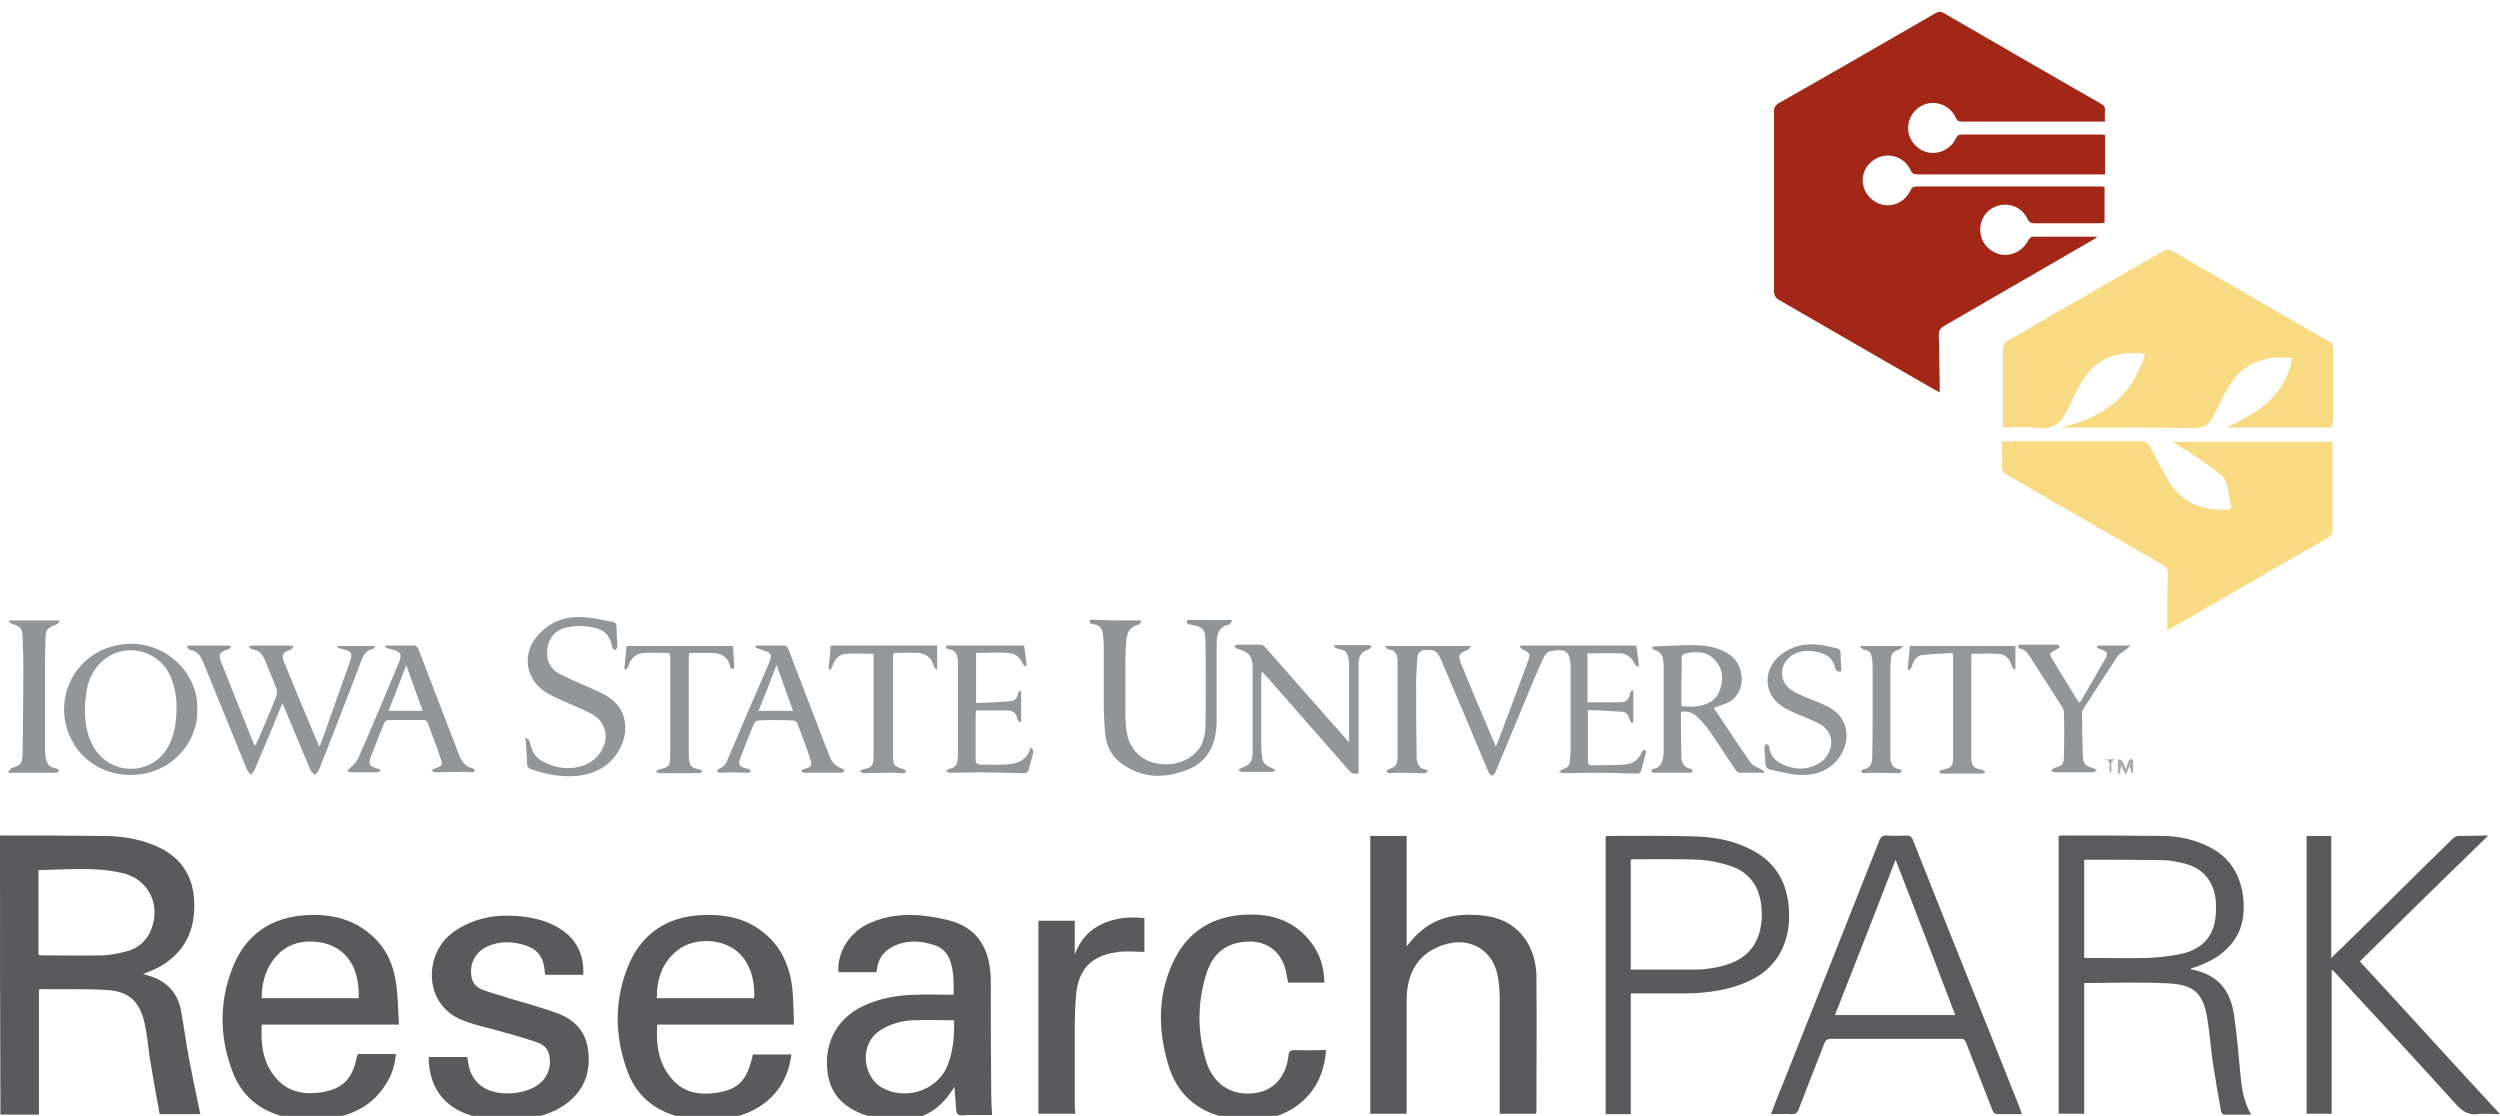 <?xml version="1.0" encoding="utf-8"?>
<!-- Generator: Adobe Illustrator 28.3.0, SVG Export Plug-In . SVG Version: 6.00 Build 0)  -->
<svg version="1.1" id="Layer_1" xmlns="http://www.w3.org/2000/svg" xmlns:xlink="http://www.w3.org/1999/xlink" x="0px" y="0px"
	 viewBox="0 0 577.8 257.9" style="enable-background:new 0 0 577.8 257.9;" xml:space="preserve">
<style type="text/css">
	.st0{fill:#5A5A5D;}
	.st1{fill:#A22716;}
	.st2{fill:#F7DA81;}
	.st3{fill:#5B5B5E;}
	.st4{fill:#59595C;}
	.st5{fill:#939698;}
	.st6{fill:#929597;}
	.st7{fill:#949799;}
	.st8{fill:#A9ACAD;}
</style>
<g>
	<path class="st0" d="M0,193.1c7.8,0,15.6,0,23.4,0.1c4.1,0,8.2,0.5,12.1,2.1c6,2.4,9.2,6.8,9.4,13.3c0.2,6.3-2.1,11.3-7.6,14.6
		c-1.3,0.8-2.8,1.3-4.2,1.9c0.4,0.1,0.8,0.3,1.3,0.4c4,1.2,6.6,3.8,7.4,7.9c0.7,3.8,1.2,7.6,1.9,11.4c0.8,4.2,1.7,8.4,2.6,12.7
		c-2.8,0-6,0-9.4,0c-0.8-4.3-1.6-8.7-2.3-13.1c-0.4-2.7-0.6-5.4-1.2-8c-1.2-5.1-3.7-7.3-8.8-7.6s-10.1-0.1-15.2-0.2
		c-0.1,0-0.2,0.1-0.4,0.1c0,9.6,0,19.1,0,28.9c-3,0-6,0-8.9,0C0,236.1,0,214.6,0,193.1z M8.9,201.1c0,6.5,0,13,0,19.6
		c0.2,0,0.4,0.1,0.5,0.1c4.8,0,9.7,0.1,14.5,0c1.9-0.1,3.8-0.5,5.6-1c2.2-0.6,3.9-2,5-4c3.1-6.1,0.1-12.8-6.6-14.1
		C21.6,200.3,15.2,201,8.9,201.1z"/>
	<path class="st0" d="M204.2,258.8c-1-0.2-2-0.4-3-0.7c-4.9-1.4-8.8-4.1-9.8-9.4c-1.2-6.7,1.4-13,8.1-16.2c3.8-1.8,7.9-2.5,12.1-2.6
		c2.9-0.1,5.8,0,8.8,0c0-2.8,0.1-5.5-0.9-8.1c-0.6-1.5-1.6-2.6-3.1-3.2c-3-1.1-6-1.4-9-0.3c-2.6,1-4.3,2.7-4.7,5.6
		c0,0.3-0.1,0.5-0.2,0.8c-2.9,0-5.8,0-8.7,0c-0.4-4.6,2.6-9.4,7.3-11.4c3.8-1.7,7.9-2.1,12-1.7c2.5,0.3,5.1,0.7,7.5,1.5
		c5,1.7,7.6,5.6,8.2,10.8c0.2,1.4,0.2,2.8,0.2,4.2c0,8.4,0,16.8,0.1,25.2c0,1.4,0.1,2.8,0.2,4.4c-1.5,0-3,0-4.5,0
		c-0.8,0-1.6,0-2.4,0.1c-0.9,0-1.3-0.3-1.4-1.2c-0.1-1.7-0.3-3.5-0.4-5.4c-0.8,1.1-1.5,2.3-2.4,3.2c-2.2,2.5-5.1,3.9-8.4,4.4
		c-0.3,0-0.5,0.2-0.8,0.2C207.5,258.8,205.8,258.8,204.2,258.8z M220.5,235.8c-3.2,0-6.3-0.1-9.4,0c-2.7,0.1-5.3,0.8-7.6,2.3
		c-5.1,3.2-4,10.7,0.2,13.2c5.3,3.1,12.6,0.9,15.1-4.6C220.3,243.2,220.6,239.6,220.5,235.8z"/>
	<path class="st0" d="M160,258.8c-0.9-0.2-1.8-0.4-2.7-0.6c-6.2-1.5-10.5-5.2-12.5-11.2c-2.7-7.8-2.8-15.6,0.2-23.3
		s9-11.9,17.3-12.2c5.9-0.3,11.4,1,15.8,5.5c3,3.1,4.5,7,5,11.2c0.3,2.8,0.3,5.6,0.4,8.6c-10.6,0-21.1,0-31.6,0
		c-0.3,4.8,0.3,9.2,3.6,12.8c2.6,2.9,6.1,3.5,9.8,3c5.3-0.7,7.4-2.8,8.7-8.9c2.9,0,5.9,0,8.9,0c-0.6,4.8-2.7,8.8-6.7,11.6
		c-2.8,2-5.9,2.9-9.2,3.4c-0.3,0-0.7,0.2-1,0.2C163.9,258.8,161.9,258.8,160,258.8z M174.3,230.7c0.3-5.3-1.7-9.7-5.2-11.7
		c-3.8-2.2-9.3-2-12.6,0.7c-3.5,2.8-4.7,6.6-4.7,11C159.4,230.7,166.8,230.7,174.3,230.7z"/>
	<path class="st0" d="M68.9,258.8c-0.9-0.2-1.9-0.4-2.8-0.6c-6.1-1.4-10.4-5-12.5-10.9c-2.9-7.8-2.9-15.8,0.1-23.5
		c3-7.8,9-11.9,17.3-12.3c5.5-0.3,10.6,0.9,14.8,4.6c3.5,3,5.2,7,5.8,11.5c0.4,3,0.4,6,0.6,9.2c-10.7,0-21.1,0-31.7,0
		c-0.3,4.7,0.3,9.1,3.5,12.6c2.7,3,6.2,3.6,10,3.1c5-0.7,7.4-3,8.4-7.9c0.1-0.3,0.2-0.6,0.3-1c1.5,0,2.9,0,4.4,0c1.4,0,2.9,0,4.4,0
		c-0.2,2.6-1,5-2.4,7.1c-2.8,4.5-7,6.7-12,7.7c-0.8,0.2-1.6,0.3-2.4,0.5C72.7,258.8,70.8,258.8,68.9,258.8z M60.5,230.7
		c7.5,0,15,0,22.4,0c0.3-7.7-3.5-12.9-10.9-13.1C63.8,217.4,60.3,224.9,60.5,230.7z"/>
	<path class="st0" d="M112.8,258.8c-0.9-0.2-1.9-0.5-2.8-0.7c-6.7-1.6-10.4-5.9-10.9-12.6c0-0.4,0-0.8,0-1.2c3,0,5.9,0,8.9,0
		c0.1,0.8,0.2,1.5,0.4,2.3c0.8,3.3,3.3,5.5,7.1,6c2.7,0.3,5.4,0,7.9-1.3c2.7-1.4,4.1-4.1,3.6-7.1c-0.2-1.6-1.2-2.7-2.6-3.2
		c-2.6-0.9-5.2-1.7-7.9-2.4c-3.3-1-6.7-1.6-9.8-2.9c-8.9-3.6-8.8-15.4-1.9-20.3c4.4-3.1,9.4-4.1,14.6-3.7c3.8,0.3,7.5,1.1,10.7,3.4
		c3.5,2.5,4.9,6,4.7,10.2c-3,0-5.9,0-8.8,0c0-0.2-0.1-0.4-0.1-0.6c-0.2-3.7-1.8-5.6-5.5-6.5c-2.4-0.6-4.8-0.6-7.2,0.3
		c-2.9,1.1-4.6,3.6-4.3,6.7c0.1,1.7,1,2.9,2.5,3.5c2,0.8,4.2,1.3,6.2,2c3.7,1.1,7.4,2.1,11,3.4c3.9,1.4,6.7,4,7.3,8.4
		c0.7,5-0.7,9.3-4.9,12.5c-3.2,2.4-6.9,3.3-10.7,3.8c-0.3,0-0.7,0.2-1,0.2C117.1,258.8,114.9,258.8,112.8,258.8z"/>
	<path class="st0" d="M285.2,258.8c-0.4-0.1-0.8-0.3-1.2-0.4c-7.3-1.3-12.1-5.6-14.1-12.7c-2.4-8.3-2.3-16.5,1.7-24.3
		c3.4-6.5,9.1-9.7,16.3-10c6-0.3,11.3,1.4,15.1,6.4c2.1,2.7,3,5.8,3.1,9.3c-2.8,0-5.6,0-8.4,0c-0.2-0.9-0.3-1.8-0.5-2.7
		c-1.2-4.9-4.9-7.3-9.9-6.7c-4.5,0.5-7.2,3.2-8.5,7.4c-2.1,6.7-2.1,13.6,0,20.3c1.8,5.6,6.4,8.2,12,7.1c3.9-0.8,6.5-4,7-8.6
		c0.1-1,0.5-1.2,1.4-1.2c2.4,0.1,4.8,0,7.3,0c-0.4,4.5-1.8,8.3-5,11.4c-2.7,2.6-6.1,4.1-9.8,4.6c-0.3,0-0.5,0.2-0.8,0.2
		C289.1,258.8,287.2,258.8,285.2,258.8z"/>
	<path class="st1" d="M486.5,28.1c-0.5,0-0.8,0-1.2,0c-10.6,0-21.2,0-31.8,0c-0.8,0-1.2-0.2-1.5-0.9c-1.1-2.5-3.8-3.8-6.4-3.3
		c-2.7,0.6-4.6,3-4.6,5.7c0,2.6,1.9,5,4.5,5.6c2.5,0.6,5.3-0.7,6.5-3.1c0.3-0.6,0.5-1,1.4-1c10.7,0,21.4,0,32.1,0c0.3,0,0.6,0,1,0.1
		c0,3,0,6,0,9.1c-0.5,0-0.9,0-1.3,0c-14,0-28,0-42,0c-0.9,0-1.3-0.2-1.7-1.1c-1.2-2.5-3.9-3.7-6.5-3.1c-2.7,0.7-4.5,3-4.5,5.6
		s2,5,4.5,5.6c2.6,0.6,5.3-0.7,6.5-3.2c0.3-0.7,0.7-1,1.5-1c14.1,0,28.2,0,42.3,0c0.4,0,0.7,0,1.1,0.1c0,2.8,0,5.4,0,8.3
		c-0.4,0-0.8,0.1-1.2,0.1c-5,0-10,0-15,0c-0.8,0-1.2-0.2-1.6-1c-1.3-2.7-4.2-3.9-7-3s-4.4,3.7-3.8,6.7c0.5,2.7,3.2,4.8,6,4.6
		c2.3-0.2,3.9-1.4,5-3.4c0.2-0.3,0.6-0.8,0.9-0.8c4.9,0,9.9,0,15.1,0c-0.6,0.4-0.9,0.6-1.2,0.8c-11.5,6.6-22.9,13.3-34.4,19.9
		c-0.8,0.5-1.1,1-1.1,1.9c0.1,4,0.1,8,0.2,12c0,0.4,0,0.8,0,1.4c-0.5-0.3-0.9-0.5-1.3-0.7c-11.9-6.9-23.8-13.7-35.7-20.6
		c-0.9-0.5-1.3-1.1-1.3-2.2c0-13.8,0-27.7,0-41.5c0-0.9,0.3-1.3,1-1.8C423.2,17,435.3,10,447.4,3c0.7-0.4,1.2-0.3,1.8,0
		c12.1,7,24.2,14,36.4,21c0.7,0.4,1,0.8,0.9,1.6C486.4,26.4,486.5,27.2,486.5,28.1z"/>
	<path class="st2" d="M539,98.8c-8.2,0-16.3,0-24.4,0c7.1-3.3,13.6-7.3,15.2-16c-6.1-0.8-11.4,1-14.7,6.5c-0.5,0.9-1,1.7-1.4,2.6
		c-0.8,1.5-1.5,3-2.3,4.5c-0.8,1.7-1.9,2.5-4,2.5c-10.4-0.1-20.9-0.1-31.3-0.1c9.7-2,16.7-7.1,19.7-17c-5.5-0.8-10.7,0.6-14,5.4
		c-1.1,1.5-1.9,3.3-2.7,4.9c-0.4,0.8-0.8,1.6-1.2,2.5c-1.4,2.9-3.3,4.9-7,4.3c-2.5-0.4-5.2-0.1-7.9-0.1c0-0.5-0.1-0.9-0.1-1.3
		c0-5.6,0-11.3,0-16.9c0-0.9,0.3-1.4,1-1.8c12-6.9,24.1-13.9,36.1-20.8c0.7-0.4,1.3-0.4,2,0c11.2,6.5,22.4,12.9,33.6,19.4
		c0.8,0.5,1.6,1,2.5,1.4s1.2,1,1.1,2c0,5.6,0,11.1,0,16.7C539,97.8,539,98.2,539,98.8z"/>
	<path class="st2" d="M462.7,102c0.6,0,1,0,1.5,0c10.2,0,20.4,0,30.6,0c1,0,1.6,0.4,2.1,1.2c1.4,2.6,2.7,5.3,4.2,7.8
		c3,5.2,7.8,7,13.6,6.8c0.8,0,1.1-0.4,0.9-1.2c-0.4-1.6-0.5-3.1-1-4.7c-0.2-0.8-0.7-1.7-1.4-2.2c-1.5-1.3-3.1-2.4-4.7-3.5
		c-2.2-1.5-4.4-2.8-6.4-4.1c12,0,24.4,0,36.9,0c0,0.4,0.1,0.8,0.1,1.3c0,6.4,0,12.7,0,19.1c0,0.9-0.3,1.3-1.1,1.8
		c-9.6,5.5-19.1,11-28.6,16.5c-2.8,1.6-5.5,3.2-8.5,4.9c0-0.7,0-1.2,0-1.7c0-3.9,0-7.8,0.1-11.7c0-0.7-0.1-1.2-0.9-1.6
		c-9-5.2-18-10.4-27-15.6c-3.1-1.8-6.2-3.6-9.3-5.4c-0.7-0.4-1.1-0.9-1.1-1.8C462.8,105.9,462.7,104,462.7,102z"/>
	<path class="st3" d="M481.7,257.4c-2.1,0-3.9,0-5.9,0c0-21.4,0-42.8,0-64.2c0.2,0,0.5-0.1,0.8-0.1c7.7,0,15.4,0,23.1,0.1
		c4,0,7.8,0.9,11.4,2.8c4.4,2.4,6.6,6.2,7.3,11c0.5,4.1,0,8-2.8,11.3c-2.2,2.6-5,4.1-8.2,5.2c-0.3,0.1-0.6,0.2-0.9,0.3
		c-0.1,0-0.1,0.1-0.2,0.2c6.1,1.2,9.2,4.5,10.1,11c0.6,4.4,1,8.9,1.4,13.3c0.3,3.1,0.7,6.3,2.5,9.3c-2.2,0-4.3,0-6.3,0
		c-0.3,0-0.7-0.6-0.7-0.9c-0.7-3.8-1.3-7.5-1.9-11.3c-0.5-3.4-0.7-6.9-1.3-10.3c-0.9-5.4-3-7.5-8.7-7.8c-6.5-0.4-13.1-0.1-19.7-0.1
		C481.7,237.1,481.7,247.2,481.7,257.4z M481.7,221.4c0.2,0,0.4,0,0.6,0c4.6,0,9.3,0.1,13.9,0c2.7-0.1,5.5-0.4,8.2-1
		c4.2-1,7-3.6,7.6-8c0.2-1.4,0.2-3,0.1-4.4c-0.5-4.2-2.7-7.1-6.8-8.3c-1.8-0.5-3.7-0.9-5.5-0.9c-5.8-0.1-11.7-0.1-17.5-0.1
		c-0.2,0-0.4,0-0.6,0.1C481.7,206.3,481.7,213.8,481.7,221.4z"/>
	<path class="st4" d="M325.1,218.7c1-1.2,1.8-2.2,2.7-3c4-3.7,8.8-4.6,14-4.2c4.3,0.3,8,1.8,10.6,5.4c1.9,2.7,2.7,5.8,2.7,9
		c0.1,10.3,0,20.6,0,30.9c0,0.2,0,0.3-0.1,0.6c-2.8,0-5.5,0-8.4,0c0-0.5,0-0.9,0-1.4c0-8.6,0-17.2,0-25.8c0-1.6-0.2-3.3-0.5-4.9
		c-1.2-5.8-6.4-8.8-12.2-7c-5.7,1.7-8.8,6.1-8.8,12.9c0,8.3,0,16.5,0,24.8c0,0.4,0,0.9,0,1.4c-2.8,0-5.6,0-8.4,0
		c0-21.4,0-42.8,0-64.2c2.8,0,5.5,0,8.4,0C325.1,201.6,325.1,210,325.1,218.7z"/>
	<path class="st3" d="M467.3,257.5c-1.9,0-3.6,0-5.4,0c-0.8,0-1.1-0.2-1.4-0.9c-2-5.2-4.1-10.4-6.1-15.6c-0.3-0.7-0.5-0.9-1.3-0.9
		c-10,0-20,0-30,0c-0.8,0-1.1,0.3-1.4,0.9c-2,5.1-4,10.2-6,15.4c-0.3,0.9-0.8,1.1-1.6,1.1c-1.5-0.1-3.1,0-4.8,0
		c0.9-2.3,1.7-4.5,2.6-6.6c7.5-18.8,14.9-37.6,22.4-56.5c0.4-1.1,0.9-1.4,2-1.3c1.4,0.1,2.8,0.1,4.2,0c0.8,0,1.3,0.2,1.6,1
		c5.5,13.9,11,27.7,16.6,41.6c2.7,6.9,5.5,13.7,8.2,20.6C467,256.6,467.1,257,467.3,257.5z M424.1,234.6c9.3,0,18.5,0,27.8,0
		c-4.6-12-9.1-23.9-13.8-35.9C433.5,210.7,428.8,222.6,424.1,234.6z"/>
	<path class="st0" d="M575.1,193.1c-10.1,9.8-19.9,19.4-29.7,29.1c10.8,11.7,21.4,23.4,32.4,35.3c-2,0-3.6-0.2-5.3,0
		c-2.1,0.2-3.4-0.7-4.8-2.2c-9.3-10.3-18.7-20.4-28.1-30.6c-0.1-0.1-0.3-0.3-0.7-0.6c0,11.3,0,22.3,0,33.3c-2.1,0-3.9,0-5.8,0
		c0-21.4,0-42.8,0-64.2c1.8,0,3.7,0,5.7,0c0,9.3,0,18.6,0,28.2c1.1-1.1,2-1.9,2.8-2.7c8.4-8.2,16.7-16.5,25.1-24.7
		c0.6-0.6,1.1-0.9,2-0.8C570.8,193.2,572.8,193.1,575.1,193.1z"/>
	<path class="st0" d="M376.9,229.6c0,9.3,0,18.5,0,27.9c-2,0-3.9,0-5.8,0c0-21.4,0-42.8,0-64.2c0.2,0,0.3-0.1,0.4-0.1
		c6.6,0,13.2-0.1,19.8,0.1c4.7,0.1,9.3,0.9,13.5,3.1c5.3,2.7,8.1,7.2,8.6,13.1c0.3,3.3,0,6.5-1.4,9.6c-2.3,5.1-6.6,7.6-11.7,9.1
		c-3.6,1-7.4,1.4-11.1,1.4C385.1,229.6,381.1,229.6,376.9,229.6z M376.9,224.1c4.9,0,9.7,0,14.5,0c1.9,0,3.8-0.2,5.6-0.6
		c4.9-1,8.6-3.4,9.8-8.6c0.4-1.7,0.5-3.6,0.3-5.3c-0.4-4.5-2.6-7.9-7-9.4c-2.3-0.8-4.8-1.3-7.2-1.5c-5.1-0.2-10.3-0.1-15.5-0.1
		c-0.1,0-0.3,0-0.5,0.1C376.9,207.1,376.9,215.5,376.9,224.1z"/>
	<path class="st5" d="M320.2,149.3c6.5,0,12.9,0,19.8,0c-0.4,0.4-0.5,0.8-0.8,0.9c-2,0.8-2.3,1.2-1.5,3.2c1.9,4.7,3.8,9.3,5.8,13.9
		c0.7,1.7,1.4,3.4,2.2,5.2c0.2-0.3,0.3-0.5,0.4-0.8c2.4-6.3,4.7-12.6,7.1-19c0.5-1.5,0.4-1.8-1.1-2.5c-0.3-0.1-0.6-0.4-0.8-0.7
		c0.1-0.1,0.1-0.2,0.2-0.3c8.9,0,17.7,0,26.7,0c0.2,1.6,0.4,3.1,0.6,4.7c-0.1,0.1-0.2,0.1-0.3,0.2c-0.2-0.2-0.6-0.4-0.7-0.7
		c-0.7-1.5-1.9-2.4-3.4-2.4c-2.5-0.1-4.9,0-7.5,0c0,3.8,0,7.6,0,11.3c2.6,0,5.2,0,7.8,0c1.1,0,1.8-0.7,2-1.9c0-0.3,0.3-0.6,0.5-0.9
		c0.1,0.1,0.2,0.1,0.3,0.2c0,2.4,0,4.8,0,7.2c-0.1,0.1-0.3,0.1-0.4,0.2c-0.2-0.3-0.5-0.6-0.5-0.9c-0.2-1.1-0.9-1.7-1.8-1.7
		c-2.5-0.2-5.1-0.3-7.8-0.4c0,1.3,0,2.3,0,3.4c0,2.8,0,5.5,0,8.3c0,0.6,0.1,1.1,0.9,1.1c2.5-0.1,5,0,7.5-0.2c1.9-0.1,3.4-1.1,4.1-3
		c0.1-0.2,0.5-0.3,0.7-0.5c0.1,0.3,0.3,0.6,0.2,0.8c-0.3,1.3-0.7,2.5-1,3.8c-0.2,0.8-0.5,1-1.3,1c-3.1-0.1-6.2-0.2-9.3-0.2
		c-2.4,0-4.9,0.1-7.3,0.1c-0.4,0-0.8-0.2-1.2-0.3c0.3-0.2,0.6-0.5,0.9-0.6c0.9-0.3,1.6-0.7,1.6-1.8c0-0.7,0.2-1.4,0.2-2.1
		c0-6.5,0-13,0-19.5c0-0.2,0-0.5,0-0.7c-0.3-3.6-1.4-3.7-4.7-3.2c-0.7,0.1-1.4,1.1-1.7,1.8c-1.5,3.3-2.9,6.7-4.3,10.1
		c-2.2,5.4-4.5,10.8-6.7,16.1c-0.1,0.3-0.5,0.6-0.8,0.8c-0.3-0.3-0.7-0.5-0.8-0.9c-3.6-8.6-7.2-17.2-10.9-25.8
		c-0.9-2.2-1.6-2.5-3.7-2.4c-1,0.1-1.7,0.6-1.8,1.6c-0.1,1.9-0.3,3.8-0.3,5.7c0,5.6,0,11.2,0.1,16.8c0,1.6,0.1,3.3,2.3,3.6
		c0.1,0,0.2,0.3,0.3,0.5c-0.3,0.1-0.5,0.3-0.8,0.3c-2,0-4.1-0.1-6.1-0.1c-0.7,0-1.4,0.1-2,0.1c-0.2,0-0.5-0.3-0.7-0.4
		c0.2-0.2,0.3-0.4,0.5-0.5c1.7-0.6,2.1-1,2.1-3.1c0-4.6,0-9.2,0-13.8c0-2.6,0-5.1,0-7.7c0-1.5-0.1-3-2.2-3.1c-0.2,0-0.4-0.4-0.5-0.6
		C320,149.4,320.1,149.3,320.2,149.3z"/>
	<path class="st0" d="M248.5,257.4c-2.9,0-5.7,0-8.5,0c0-14.9,0-29.7,0-44.6c2.8,0,5.5,0,8.4,0c0,2.6,0,5.2,0,7.8
		c1.2-3.3,3.3-5.7,6.4-7.1c3.1-1.4,6.3-1.7,9.7-1.3c0,2.6,0,5.2,0,7.8c-2.2,0-4.4-0.3-6.6,0.1c-5.8,0.9-8.7,4-9.2,9.9
		c-0.2,2.5-0.3,5.1-0.3,7.7c0,6.1,0,12.2,0,18.3C248.5,256.5,248.5,256.9,248.5,257.4z"/>
	<path class="st5" d="M43.3,149.2c3.2,0,6.4,0,9.6,0c0.2,0,0.4,0.2,0.5,0.3c-0.1,0.2-0.3,0.3-0.4,0.5h-0.1c-2.4,0.8-2.5,1.2-1.6,3.5
		c2.4,5.9,4.7,11.9,7.1,17.8c0.1,0.3,0.3,0.7,0.5,1.1c0.2-0.3,0.3-0.6,0.5-0.8c1.5-3.6,3.1-7.2,4.5-10.8c0.2-0.5,0.2-1.1,0-1.6
		c-0.8-2.2-1.7-4.3-2.6-6.4c-0.5-1.4-1.3-2.5-2.9-2.7c-0.3,0-0.5-0.3-1-0.7c0.6-0.1,0.9-0.2,1.1-0.2c2.8,0,5.7,0,8.5,0
		c0.3,0,0.6,0.2,0.9,0.3c-0.3,0.2-0.5,0.6-0.8,0.7c-1.7,0.5-2.1,1.2-1.5,2.7c2.6,6.4,5.3,12.8,8,19.2c0,0.1,0.1,0.2,0.3,0.4
		c1-2.7,1.9-5.2,2.8-7.8c1.3-3.8,2.7-7.5,4-11.3c0.1-0.3,0.2-0.5,0.3-0.8c0.5-1.6,0.1-2.2-1.6-2.5c-0.5-0.1-0.9-0.3-1.4-0.4
		c0-0.1,0.1-0.3,0.1-0.4c2.8,0,5.6,0,8.7,0c-0.3,0.3-0.5,0.7-0.7,0.7c-1.5,0.3-2.1,1.4-2.6,2.7c-3.2,8.5-6.5,16.9-9.8,25.3
		c-0.2,0.4-0.6,0.7-0.9,1.1c-0.3-0.3-0.8-0.6-1-1c-2.1-4.9-4.1-9.9-6.2-14.8c-0.1-0.2-0.2-0.4-0.3-0.8c-0.9,2.2-1.8,4.2-2.6,6.3
		c-1.3,3-2.5,6-3.8,9c-0.2,0.5-0.6,0.8-0.9,1.3c-0.3-0.4-0.7-0.8-0.9-1.2c-3.3-8.2-6.7-16.3-10-24.5c-0.6-1.6-1.3-2.9-3.2-3.2
		c-0.2,0-0.4-0.4-0.6-0.6C43.2,149.4,43.2,149.3,43.3,149.2z"/>
	<path class="st6" d="M263.9,143.4c-0.4,0.5-0.5,1-0.8,1c-2.1,0.4-2.6,1.9-2.8,3.7c-0.1,1.5-0.2,3.1-0.2,4.7c0,4.1,0,8.1,0,12.2
		c0,1.5,0.1,3.1,0.4,4.6c0.7,4,3.9,6.7,8,7c3,0.2,5.7-0.5,7.9-2.7c1.6-1.6,2.1-3.7,2.2-5.8c0.1-6.7,0.1-13.3,0-20
		c0-2.6-0.6-3.2-3.2-3.7c-0.6-0.1-1.3-0.1-1-1.1c3.4,0,6.7,0,10.4,0c-0.3,0.4-0.4,0.9-0.6,1c-2.7,0.5-3,2.5-3,4.7
		c0,5.8,0,11.5,0,17.3c0,1.3-0.1,2.7-0.4,4c-0.8,3.8-3.1,6.4-6.6,7.7c-5.3,2-10.4,1.9-15.2-1.7c-2.4-1.8-3.4-4.3-3.6-7.1
		c-0.2-1.8-0.2-3.6-0.3-5.4c0-4.8,0-9.5,0-14.3c0-1-0.1-2-0.2-3c-0.1-1.2-0.8-2.1-2.1-2.2c-0.6-0.1-1.2-0.2-0.8-1.1
		C255.7,143.4,259.6,143.4,263.9,143.4z"/>
	<path class="st5" d="M396.1,163.6c2.8,4.2,5.5,8.4,8.4,12.5c0.5,0.8,1.6,1.2,2.5,1.7c0.3,0.2,0.6,0.4,0.8,0.5
		c0,0.1-0.1,0.2-0.1,0.3c-1.9,0-3.9,0-5.8,0c-0.3,0-0.6-0.4-0.8-0.7c-1.9-2.8-3.7-5.6-5.6-8.4c-0.9-1.3-1.9-2.5-3-3.6
		c-1-1.1-2.3-1.6-3.9-1.4c0,0.2-0.1,0.3-0.1,0.5c0,3.2,0,6.4,0.1,9.6c0,1.5,0.4,2.8,2.2,3.1c0.2,0,0.3,0.4,0.5,0.5
		c-0.2,0.1-0.4,0.4-0.6,0.4c-2.8,0-5.7,0-8.5,0c-0.2,0-0.4-0.2-0.6-0.4c0.2-0.2,0.3-0.5,0.5-0.5c1.6-0.2,2.1-1.4,2.3-2.8
		c0.1-0.5,0.1-1,0.1-1.4c0-6.5,0-13,0-19.5c0-0.5-0.1-1-0.1-1.5c-0.2-1.2-0.8-2-2.1-2.3c-0.2,0-0.4-0.4-0.6-0.5
		c0.2-0.1,0.5-0.2,0.7-0.3c2.9-0.1,5.8-0.3,8.7-0.3c3.1,0,6.1,0.4,8.8,2.3c3.5,2.5,3.9,9.2-1,11.2
		C397.8,163,396.8,163.3,396.1,163.6z M388.6,163.2c1.1,0.1,2,0.2,2.9,0.1c2.5-0.2,4.9-1,5.9-3.6c1-2.5,0.9-5.1-1.1-7.2
		c-1.9-2.1-4.5-2-7-1.4c-0.3,0.1-0.6,0.5-0.6,0.8C388.6,155.6,388.6,159.3,388.6,163.2z"/>
	<path class="st5" d="M317,149.5c-0.2,0.2-0.5,0.6-0.7,0.6c-1.8,0.5-2.3,1.7-2.3,3.4c0,7.9,0,15.8,0,23.7c0,0.5,0,0.9,0,1.5
		c-0.9,0.3-1.6,0.1-2.2-0.6c-6.1-7-12.3-14-18.4-21c-0.5-0.6-1.1-1.2-1.8-1.9c0,0.6-0.1,0.9-0.1,1.2c0,5.4,0,10.8,0,16.2
		c0,0.8,0.1,1.7,0.2,2.5c0.2,1.4,1.1,2,2.3,2.4c0.3,0.1,0.5,0.4,0.8,0.6c-0.3,0.1-0.6,0.3-0.9,0.3c-2.3,0-4.5,0-6.8,0
		c-0.3,0-0.6-0.2-0.9-0.3c0.2-0.2,0.4-0.5,0.7-0.6c2-0.7,2.6-1.5,2.6-3.6c0-6.6,0-13.1,0-19.7c0-2.4-0.8-3.4-3-4.1
		c-0.3-0.1-0.6-0.1-0.8-0.3c-0.2-0.1-0.3-0.3-0.4-0.5c0.2-0.1,0.4-0.3,0.6-0.3c1.9,0,3.8,0,5.6,0c0.4,0,0.7,0.4,1,0.7
		c5,5.6,9.9,11.3,14.9,16.9c1.4,1.6,2.8,3.1,4.4,5c0-0.6,0-1,0-1.3c0-5.5,0-11,0-16.5c0-0.5,0-1-0.1-1.4c-0.3-1.7-0.7-2.1-2.3-2.4
		c-0.4-0.1-0.8-0.3-1.1-0.5c0.1-0.1,0.1-0.2,0.2-0.4c2.8,0,5.6,0,8.3,0C316.8,149.4,316.9,149.5,317,149.5z"/>
	<path class="st5" d="M121.5,170.5c0.3,0.3,0.8,0.5,0.9,0.8c0.4,1.7,0.9,3.4,2.6,4.4c2.2,1.3,4.5,2,7,1.8c2.7-0.2,5.1-1.2,6.7-3.5
		c2.2-3.2,1.5-7-1.8-8.9c-2.3-1.3-4.9-2.2-7.4-3.4c-1.2-0.5-2.4-1.1-3.5-1.8c-4.5-3-5.4-8.7-1.9-12.8c3-3.6,7-4.9,11.6-4.4
		c1.9,0.2,3.8,0.7,5.8,1c0.8,0.1,1,0.5,1,1.3c0,1.5,0.1,2.9,0.2,4.4c0,0.3-0.3,0.6-0.5,0.9c-0.3-0.2-0.7-0.4-0.7-0.7
		c-0.7-3.5-2.2-4.4-6.5-4.9c-1.5-0.2-3.2,0.1-4.7,0.5c-2.2,0.7-3.5,2.4-3.8,4.8c-0.3,2.5,0.6,4.5,2.7,5.7c1.9,1,3.9,1.8,5.9,2.7
		c1.6,0.7,3.3,1.4,4.9,2.3c5.2,2.9,5.5,8.6,3,12.8c-2.1,3.6-5.4,5.3-9.4,5.8c-3.7,0.4-7.3-0.3-10.8-1.5c-0.8-0.3-1-0.7-1-1.5
		c0-1.8-0.2-3.6-0.3-5.4C121.2,170.7,121.4,170.6,121.5,170.5z"/>
	<path class="st5" d="M45.6,163.8c0.3,7.7-6,15.3-15.4,15.3s-15.4-7.4-15.4-15.2c0.1-8.5,6.8-15.1,15.6-15.1
		C38.9,148.8,45.8,155.9,45.6,163.8z M40.8,163c0-1.5-0.3-3.9-1.2-6.2c-2.8-7.2-12.1-8.8-17-2.9c-1.8,2.1-2.6,4.7-2.8,7.4
		c-0.4,3.8-0.2,7.6,1.7,11.1c3.6,6.7,12.9,7.1,17,0.8C40.3,170.3,40.8,167.2,40.8,163z"/>
	<path class="st5" d="M89.1,149.2c2.3,0,4.6,0,6.9,0c0.2,0,0.5,0.5,0.7,0.8c3.1,8.1,6.2,16.1,9.3,24.2c0.6,1.6,1.4,3,3.3,3.4
		c0.2,0,0.3,0.3,0.5,0.5c-0.2,0.1-0.4,0.4-0.6,0.4c-1,0-1.9-0.2-2.9-0.1c-1.9,0-3.8,0.1-5.7,0.1c-0.3,0-0.6-0.3-0.9-0.4
		c0.3-0.2,0.5-0.4,0.8-0.5c1.7-0.5,1.9-0.8,1.3-2.4c-0.9-2.7-1.9-5.3-2.9-8c-0.2-0.6-0.5-0.8-1.1-0.8c-2.6,0-5.2,0-7.8,0
		c-0.7,0-1.1,0.3-1.3,0.9c-1,2.5-2,5.1-3,7.6c-0.6,1.7-0.3,2.3,1.5,2.7c0.3,0.1,0.6,0.3,0.9,0.5c-0.3,0.1-0.7,0.4-1,0.4
		c-1.9,0-3.9,0-5.9,0c-0.3,0-0.7-0.2-1-0.3c0.2-0.2,0.5-0.5,0.7-0.7c0.7-0.7,1.6-1.4,1.9-2.3c2.7-6.1,5.3-12.3,7.9-18.5
		c0.5-1.3,1.1-2.6,1.6-3.9c0.6-1.5,0.3-2.1-1.3-2.6c-0.4-0.1-0.9-0.2-1.3-0.3c-0.3-0.1-0.5-0.3-0.8-0.5
		C89,149.5,89.1,149.4,89.1,149.2z M89.8,164.3c2.7,0,5.2,0,7.9,0c-1.3-3.5-2.5-6.9-3.8-10.6C92.5,157.4,91.2,160.8,89.8,164.3z"/>
	<path class="st5" d="M174.7,149.2c2.2,0,4.5,0,6.7,0c0.3,0,0.7,0.5,0.8,0.8c2.7,7,5.4,14.1,8.1,21.1c0.5,1.3,1,2.5,1.5,3.8
		s1.4,2.3,2.8,2.7c0.3,0.1,0.5,0.4,0.7,0.6c-0.3,0.1-0.6,0.4-0.9,0.4c-2.8,0-5.7,0-8.5,0c-0.3,0-0.6-0.3-0.8-0.4
		c0.3-0.2,0.5-0.4,0.8-0.5c1.7-0.4,1.9-0.8,1.3-2.5c-0.9-2.7-1.9-5.3-2.9-8c-0.1-0.3-0.7-0.7-1.1-0.7c-2.6-0.1-5.3-0.1-7.9,0
		c-0.4,0-0.9,0.4-1,0.7c-1.1,2.6-2.2,5.3-3.2,8c-0.6,1.5-0.2,2,1.3,2.4c0.2,0,0.4,0,0.6,0.1c0.2,0.1,0.4,0.4,0.6,0.6
		c-0.2,0.1-0.5,0.3-0.7,0.3c-1.3,0-2.5-0.1-3.8-0.1c-0.9,0-1.8,0.1-2.7,0.1c-0.2,0-0.4-0.2-0.7-0.3c0.1-0.2,0.3-0.5,0.4-0.6
		c1.3-0.4,1.9-1.5,2.3-2.7c3.1-7.3,6.2-14.6,9.4-21.9c0.7-1.7,0.4-2.3-1.4-2.8c-0.6-0.2-1.2-0.4-1.9-0.7
		C174.6,149.6,174.7,149.4,174.7,149.2z M183.3,164.3c-1.3-3.5-2.5-6.9-3.8-10.6c-1.4,3.7-2.8,7.1-4.2,10.6
		C178,164.3,180.6,164.3,183.3,164.3z"/>
	<path class="st5" d="M238.5,172.9c0.1,0.3,0.4,0.7,0.3,1c-0.2,1.2-0.7,2.3-0.9,3.5c-0.2,1-0.6,1.4-1.7,1.3
		c-3.3-0.1-6.7-0.2-10.1-0.2c-2.2,0-4.4,0.1-6.6,0.1c-0.3,0-0.6-0.3-0.9-0.4c0.3-0.2,0.5-0.4,0.8-0.5c1.1-0.2,1.8-0.8,1.9-2
		c0-0.5,0.1-1,0.1-1.6c0-6.9,0-13.8,0-20.7c0-1.6-0.2-3.2-2.3-3.4c-0.1,0-0.3-0.1-0.4-0.3c-0.1-0.1,0-0.2-0.1-0.5c6,0,12,0,18.1,0
		c0.2,1.5,0.4,3.1,0.6,4.6c-0.1,0.1-0.2,0.1-0.3,0.2c-0.2-0.2-0.6-0.4-0.7-0.7c-0.6-1.5-1.8-2.3-3.3-2.4c-2.4-0.2-4.9,0-7.4,0
		c0,3.8,0,7.5,0,11.6c2.7-0.1,5.5-0.2,8.2-0.5c0.9-0.1,1.3-0.8,1.5-1.7c0.1-0.3,0.3-0.6,0.7-0.8c0,2.4,0,4.8,0,7.3
		c-0.1,0-0.3,0.1-0.4,0.1c-0.2-0.3-0.4-0.5-0.5-0.8c-0.2-1.4-1.1-1.9-2.3-1.9c-2.3,0-4.7,0-7.2,0c0,0.2-0.1,0.5-0.1,0.8
		c0,3.5,0,7,0,10.5c0,0.9,0.3,1.2,1.2,1.2c1.8,0,3.7,0.1,5.5,0c2.7-0.1,5.1-0.8,6-3.9C238.2,172.9,238.4,172.9,238.5,172.9z"/>
	<path class="st6" d="M2.3,143.4c1.9,0,3.8,0,5.7,0s3.7,0,5.9,0c-0.3,0.3-0.5,0.8-0.8,0.9c-2.2,0.8-2.6,1.2-2.6,3.6
		c-0.1,2.6-0.1,5.2-0.1,7.8c0,5.8,0,11.6,0,17.4c0,0.5,0,1,0.1,1.4c0.2,1.7,0.5,2.8,2.5,3.1c0.3,0,0.5,0.4,0.7,0.6
		c-0.3,0.2-0.5,0.4-0.8,0.4c-3.5,0-7.1,0-11.1,0c0.4-0.5,0.6-1,0.9-1.1c2-0.6,2.4-0.9,2.5-3c0.1-6.8,0.2-13.7,0.2-20.5
		c0-2.3-0.1-4.6-0.2-6.9c-0.1-2-0.5-2.3-2.4-2.9c-0.3-0.1-0.6-0.5-0.9-0.7C2.1,143.6,2.2,143.5,2.3,143.4z"/>
	<path class="st5" d="M425,155.3c-0.3-0.2-0.8-0.4-0.8-0.7c-0.4-2.4-2-3.4-4.1-3.9c-2.5-0.5-4.9-0.4-6.8,1.5
		c-2.2,2.1-1.9,5.7,0.9,7.4c1.8,1.1,3.8,1.8,5.8,2.6c0.9,0.4,1.8,0.8,2.6,1.2c5.6,2.9,4.9,9.2,1.8,12.5c-2.3,2.5-5.3,3.4-8.6,3.2
		c-2.2-0.1-4.4-0.8-6.6-1.2c-0.9-0.2-1.2-0.8-1.2-1.6c0-1.2-0.2-2.4-0.2-3.6c0-0.3,0.2-0.5,0.4-0.8c0.2,0.2,0.7,0.4,0.7,0.6
		c0.2,2.6,1.9,3.8,4.2,4.6c2.6,0.9,5.1,0.7,7.5-0.8c2.9-1.8,4.1-6.8-0.1-9c-1.7-0.9-3.5-1.6-5.2-2.3c-0.9-0.4-1.8-0.8-2.7-1.3
		c-5-2.7-5.5-8.9-1-12.4c3-2.3,6.4-2.8,10-2.1c0.9,0.2,1.9,0.4,2.8,0.6c0.7,0.1,1,0.4,1,1.2c0,1.4,0.1,2.8,0.2,4.2
		C425.2,155.1,425.1,155.2,425,155.3z"/>
	<path class="st7" d="M465.8,149.3c0,1.8,0,3.6,0,5.3c-0.1,0.1-0.1,0.1-0.2,0.2c-0.2-0.3-0.5-0.5-0.6-0.8c-0.5-1.8-1.6-2.9-3.4-2.9
		c-1.9-0.1-3.9,0-5.9,0c0,0.4-0.1,0.8-0.1,1.2c0,7.4,0,14.8,0,22.2c0,0.2,0,0.4,0,0.6c0.1,2,0.5,2.5,2.5,2.8
		c0.3,0.1,0.5,0.3,0.8,0.5c-0.3,0.1-0.6,0.4-0.8,0.4c-3.1,0-6.1,0-9.2,0c-0.3,0-0.6-0.2-0.8-0.4c0.3-0.2,0.6-0.5,0.9-0.5
		c1.8-0.3,2.4-0.8,2.4-2.7c0-7.9,0-15.9,0-23.8c0-0.1,0-0.1-0.2-0.5c-2.3,0.2-4.7,0.2-7,0.5c-1.3,0.2-1.9,1.3-2.3,2.5
		c-0.1,0.4-0.4,0.7-0.6,1c-0.1-0.1-0.3-0.1-0.4-0.2c0.2-1.8,0.3-3.5,0.5-5.4C449.4,149.3,457.5,149.3,465.8,149.3z"/>
	<path class="st7" d="M201.9,151.1c-2.2,0-4.2-0.1-6.3,0c-1.6,0.1-2.6,1.1-3.1,2.6c-0.1,0.4-0.4,0.7-0.6,1.1
		c-0.1-0.1-0.3-0.1-0.4-0.2c0.2-1.8,0.3-3.5,0.5-5.4c8.2,0,16.4,0,24.6,0c0,1.8,0,3.6,0,5.4c-0.1,0.1-0.2,0.1-0.2,0.2
		c-0.2-0.3-0.5-0.6-0.6-0.9c-0.5-2-1.9-2.9-3.8-3c-1.8-0.1-3.6,0-5.5,0c0,0.4-0.1,0.9-0.1,1.3c0,7.4,0,14.8,0,22.2
		c0,2.6,0.1,2.7,2.6,3.4c0.2,0.1,0.3,0.3,0.5,0.5c-0.2,0.1-0.4,0.4-0.6,0.4c-1.3,0-2.6-0.2-3.8-0.1c-1.8,0-3.6,0.1-5.4,0.1
		c-0.3,0-0.7-0.2-1-0.4c0.3-0.2,0.5-0.5,0.8-0.5c1.8-0.3,2.4-0.8,2.4-2.7c0-7.9,0-15.9,0-23.8C201.9,151.2,201.9,151.1,201.9,151.1z
		"/>
	<path class="st5" d="M154.7,150.9c-2,0-3.9-0.1-5.7,0c-1.9,0.1-3.1,1-3.7,2.9c-0.1,0.4-0.4,0.7-0.6,1c-0.1-0.1-0.3-0.1-0.4-0.2
		c0.2-1.8,0.3-3.5,0.5-5.3c8.2,0,16.4,0,24.6,0c0.1,1.6,0.2,3.2,0.3,4.8c0,0.2-0.2,0.4-0.4,0.6c-0.2-0.2-0.5-0.3-0.5-0.5
		c-0.6-2.8-2.6-3.4-5.1-3.3c-1.4,0-2.9,0-4.4,0c0,0.4-0.1,0.7-0.1,1c0,7.7,0,15.3,0,23c0,0.5,0.1,1,0.2,1.4c0.3,1.2,1.3,1.3,2.2,1.5
		c0.3,0.1,0.6,0.3,0.8,0.5c-0.3,0.2-0.6,0.4-0.9,0.4c-3,0-6.1,0-9.1,0c-0.3,0-0.6-0.3-0.8-0.4c0.3-0.2,0.5-0.5,0.8-0.5
		c2-0.4,2.5-0.8,2.5-2.7c0-7.8,0-15.7,0-23.5C154.7,151.4,154.7,151.2,154.7,150.9z"/>
	<path class="st5" d="M476.1,149.6c-0.4,0.2-0.7,0.5-1.1,0.7c-1.2,0.5-1.4,0.8-0.8,1.8c2,3.4,4.1,6.7,6.1,10
		c0.1,0.1,0.2,0.1,0.4,0.3c2-3.4,4-6.8,5.9-10.2c0.7-1.2,0.3-1.7-1-2.1c-0.4-0.1-0.7-0.3-1-0.5c0.1-0.1,0.1-0.2,0.2-0.4
		c2.4,0,4.8,0,7.6,0c-0.5,0.4-0.7,0.7-1,0.9c-0.7,0.5-1.5,1-2,1.6c-2.6,3.9-5.2,8-7.8,12c-0.2,0.3-0.4,0.8-0.4,1.2
		c0,3.3,0.1,6.5,0.2,9.8c0.1,1.9,0.5,2.3,2.3,2.8c0.4,0.1,0.7,0.4,1,0.6c-0.4,0.1-0.7,0.4-1.1,0.4c-2.9,0-5.7,0-8.6,0
		c-0.3,0-0.6-0.2-1-0.4c0.3-0.2,0.5-0.5,0.8-0.6c1.8-0.5,2.2-0.8,2.2-2.7c0.1-3.4,0.1-6.8,0-10.2c0-0.4-0.2-0.9-0.4-1.2
		c-2.4-3.8-4.9-7.6-7.3-11.4c-0.6-0.9-1.2-1.9-2.5-2.1c-0.2,0-0.3-0.4-0.5-0.6c0.2-0.1,0.4-0.3,0.5-0.3c3,0,5.9,0,8.9,0
		C475.9,149.3,476,149.5,476.1,149.6z"/>
	<path class="st5" d="M430,149.3c3.1,0,6.3,0,9.8,0c-0.4,0.4-0.6,0.7-0.8,0.8c-1.7,0.6-1.9,0.9-2,2.6c-0.1,0.9-0.1,1.8-0.1,2.8
		c0,6.3,0,12.6,0,18.9c0,1.6,0.1,3.2,2.3,3.4c0.1,0,0.2,0.3,0.4,0.5c-0.2,0.1-0.5,0.4-0.7,0.4c-2.1,0-4.1-0.1-6.2-0.1
		c-0.7,0-1.3,0.1-2,0.1c-0.2,0-0.4-0.2-0.6-0.4c0.2-0.2,0.3-0.5,0.5-0.5c2-0.2,2.1-1.8,2.1-3.2c0.1-2.7,0.1-5.3,0.1-8
		c0-4.2,0-8.5,0-12.7c0-0.6-0.1-1.3-0.2-1.9c-0.1-1.1-0.6-1.7-1.7-1.8c-0.3,0-0.6-0.4-0.9-0.6C429.9,149.5,429.9,149.4,430,149.3z"
		/>
	<path class="st8" d="M491.3,177.7c0.3-0.8,0.5-1.4,0.7-1.9c0.1-0.2,0.4-0.3,0.6-0.4c0.1,0,0.4,0.2,0.4,0.3c0,1,0,1.9,0,2.9
		c-0.1,0-0.3,0-0.4,0.1c-0.1-0.5-0.2-1-0.4-1.6c-0.3,0.6-0.5,1.1-0.9,2c-0.4-0.8-0.7-1.4-1.1-2.1c-0.1,0.7-0.2,1.2-0.2,1.8
		c-0.2,0-0.3,0-0.5,0c0-1,0-2,0-3c0-0.1,0.3-0.3,0.4-0.3c0.2,0.1,0.5,0.2,0.6,0.4C490.8,176.3,490.9,176.9,491.3,177.7z"/>
	<path class="st8" d="M487.8,178.7c-0.8-1,0.6-2.6-1.2-3.2c0.8,0,1.6,0,2.4,0C487.1,176,488.5,177.7,487.8,178.7z"/>
</g>
</svg>
